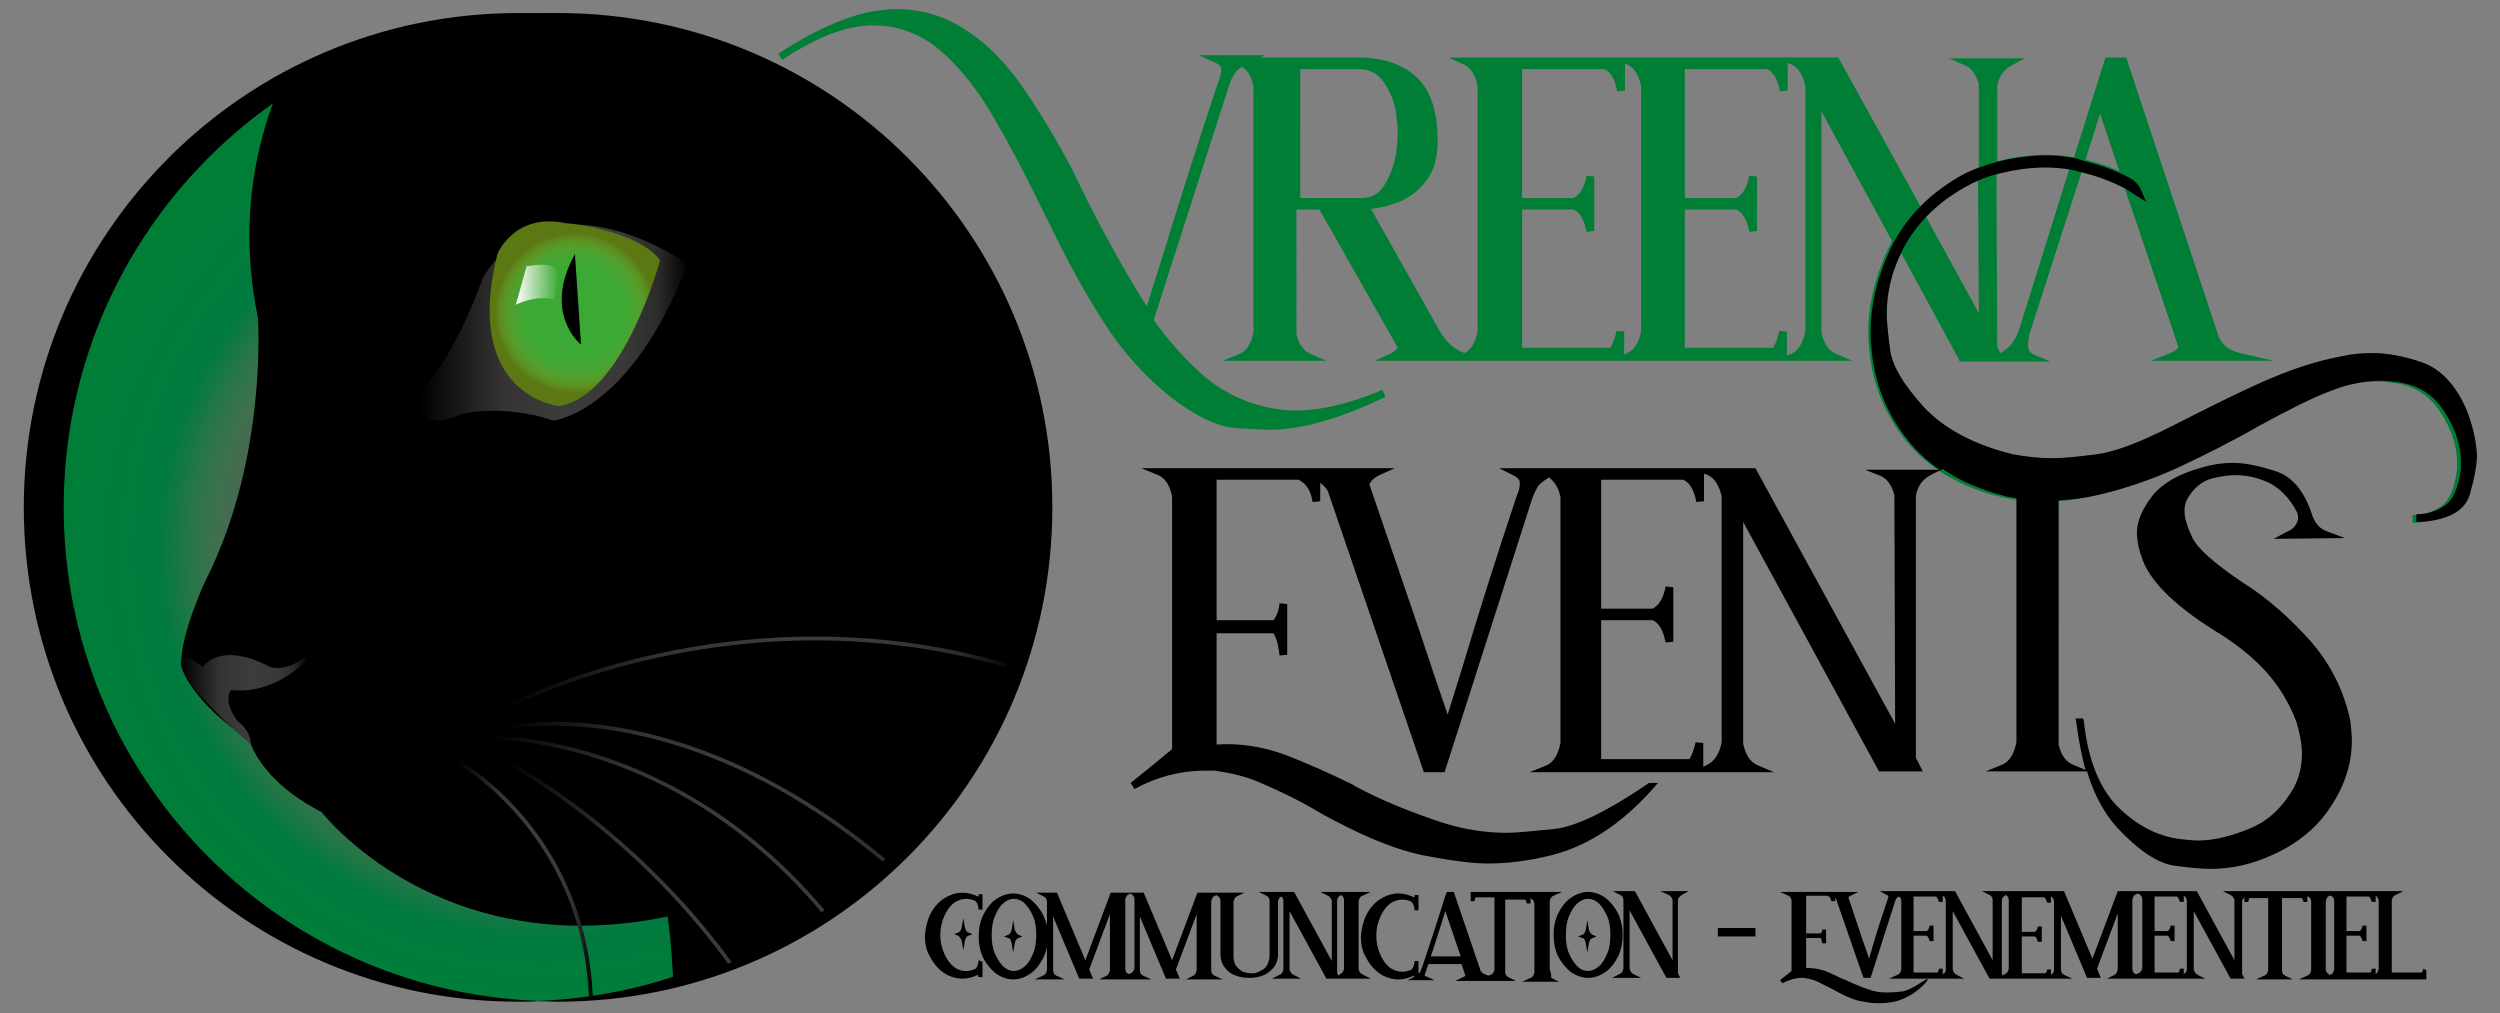 <svg xmlns="http://www.w3.org/2000/svg" xmlns:xlink="http://www.w3.org/1999/xlink" id="Calque_1" x="0px" y="0px" viewBox="0 0 325.7 132" style="enable-background:new 0 0 325.7 132;" xml:space="preserve"><rect x="0" y="0" width="325.7" height="132" fill="#808080" stroke="none"/> <style type="text/css"> .st0{fill:#007E35;} .st1{fill:url(#SVGID_1_);} .st2{clip-path:url(#SVGID_00000054951755271187090470000002460442611564538270_);} .st3{fill:url(#SVGID_00000023971136419268781960000014147261697345276071_);} .st4{fill:url(#SVGID_00000116234447372631069150000005149487791409542790_);} .st5{fill:url(#SVGID_00000016034351053593609300000007783943738293247933_);} .st6{fill:url(#SVGID_00000111176691925061485940000000426844429157059204_);} .st7{fill:none;stroke:url(#SVGID_00000169540593485204169440000012684773525151999123_);stroke-width:0.5;stroke-miterlimit:10;} .st8{fill:none;stroke:url(#SVGID_00000141426022904568496150000014185382655839005607_);stroke-width:0.5;stroke-miterlimit:10;} .st9{fill:none;stroke:url(#SVGID_00000131326128822710914910000010050689938085467275_);stroke-width:0.5;stroke-miterlimit:10;} .st10{fill:none;stroke:url(#SVGID_00000060027483696981417920000005246980016382486690_);stroke-width:0.5;stroke-miterlimit:10;} .st11{fill:none;stroke:url(#SVGID_00000175294572585335803380000012230548331485054101_);stroke-width:0.5;stroke-miterlimit:10;} </style> <g> <g> <path d="M125.7,120.8l-0.2-1.2l-0.2,1.2c-0.1,0.4-0.2,0.6-0.5,0.7l-0.5,0.2l0.5,0.2c0.2,0.1,0.4,0.4,0.5,0.7l0.2,1.2l0.2-1.2 c0.1-0.4,0.2-0.6,0.5-0.7l0.5-0.2l-0.5-0.2C126,121.5,125.8,121.2,125.7,120.8z"></path> <path d="M127.5,125.1c-0.1,0.8-0.3,1-0.4,1.1c-0.9,0.5-2.1,0.4-2.9-0.3c-0.5-0.4-0.9-1-1.2-1.7c-0.3-0.7-0.5-1.5-0.5-2.4 c0-0.9,0.2-1.7,0.5-2.4c0.3-0.7,0.7-1.3,1.2-1.7c0.5-0.4,1.1-0.6,1.7-0.6c0.4,0,0.9,0.1,1.2,0.3c0.1,0.1,0.3,0.3,0.4,1.1l0.5,0 l0-2l-0.5,0c0,0.2,0,0.3-0.1,0.3c-0.6-0.3-1.3-0.5-2-0.5c-0.9,0-1.7,0.3-2.5,0.8c-0.7,0.5-1.3,1.2-1.7,2c-0.4,0.8-0.6,1.7-0.7,2.7 v0.2c0,1,0.2,1.9,0.7,2.7c0.4,0.8,1,1.5,1.7,2c0.7,0.5,1.6,0.8,2.5,0.8c0.7,0,1.4-0.2,2-0.5c0,0,0,0,0,0c0,0.1,0,0.2,0.1,0.3 l0.5,0l0-2L127.5,125.1z"></path> <path d="M131.8,122.9l0.2,1.2l0.2-1.2c0.1-0.4,0.2-0.6,0.5-0.7l0.5-0.2l-0.5-0.2c-0.2-0.1-0.4-0.4-0.5-0.7l-0.2-1.2l-0.2,1.2 c-0.1,0.4-0.2,0.6-0.5,0.7l-0.5,0.2l0.5,0.2C131.6,122.2,131.7,122.5,131.8,122.9z"></path> <path d="M177,126.3l0-8.9c0.1-0.4,0.2-0.6,0.5-0.7l1.1-0.5h-2.9h-1.8h-1.9l1,0.5c0.2,0.1,0.4,0.3,0.5,0.6l0,7.9l-4.9-9h-0.6h-2.2 H164l1,0.5c0.2,0.1,0.4,0.3,0.4,0.7v7c0,0.5-0.1,0.9-0.3,1.3s-0.5,0.6-0.9,0.8c-0.4,0.2-0.7,0.3-0.8,0.3c-0.2,0-0.4,0-0.4,0 c-0.4,0-0.7-0.1-1.1-0.2c-0.3-0.2-0.6-0.4-0.9-0.8c-0.2-0.3-0.3-0.8-0.3-1.3l0-7c0.1-0.4,0.2-0.6,0.4-0.7l1-0.5h-2.9h-1.8h-1.4 l-3.3,8.8l-3.7-8.8h-1.1h-1.8h-1.4l-3.3,8.8l-3.7-8.8H135l1,0.5c0.2,0.1,0.4,0.3,0.4,0.7l0,3.1c-0.1-0.5-0.3-0.9-0.5-1.4 c-0.4-0.8-1-1.5-1.6-2c-0.7-0.5-1.5-0.8-2.3-0.8c-0.8,0-1.6,0.3-2.3,0.8c-0.7,0.5-1.2,1.2-1.6,2c-0.4,0.8-0.6,1.8-0.6,2.8 c0,1,0.2,2,0.6,2.8c0.4,0.8,1,1.5,1.6,2c0.7,0.5,1.5,0.8,2.3,0.8c0.8,0,1.6-0.3,2.3-0.8c0.7-0.5,1.2-1.2,1.6-2 c0.2-0.4,0.4-0.9,0.5-1.4l0,3c-0.1,0.4-0.2,0.6-0.5,0.7l-1.1,0.5h3.9l-1.1-0.5c-0.2-0.1-0.4-0.3-0.4-0.7v-7l3.4,8.1h1.8l-0.5-1.2 l2.7-7.2l0,7.3c-0.1,0.4-0.2,0.6-0.4,0.7l-1,0.5h2.9h1.8h2.1l-1.1-0.5c-0.2-0.1-0.4-0.3-0.4-0.7v-7l3.4,8.1h1.8l-0.5-1.2l2.7-7.2 l0,7.3c-0.1,0.4-0.2,0.6-0.4,0.7l-1,0.5h4.8l-1.1-0.5c-0.2-0.1-0.4-0.3-0.4-0.7l0-9c0.1-0.4,0.2-0.6,0.5-0.7l0.2-0.1l0.1,0.1 c0.2,0.1,0.4,0.3,0.4,0.7v6.9c0,0.7,0.2,1.3,0.6,1.8c0.4,0.5,0.8,0.8,1.4,1c0.5,0.2,1.1,0.3,1.8,0.3c0.6,0,1.2-0.1,1.7-0.3 c0.6-0.2,1-0.6,1.4-1c0.4-0.5,0.6-1.1,0.6-1.8l0-6.9c0.1-0.3,0.2-0.5,0.4-0.6c0.2,0.1,0.3,0.3,0.3,0.6l0,8.9 c-0.1,0.4-0.2,0.6-0.5,0.7l-1,0.5h3.8l-1-0.5c-0.2-0.1-0.4-0.3-0.5-0.7v-7.6l4.8,8.8h1h0.9h3.9l-1-0.5 C177.2,126.8,177.1,126.6,177,126.3z M129.2,121.8c0-0.9,0.1-1.7,0.4-2.4c0.3-0.7,0.6-1.3,1.1-1.7c0.4-0.4,0.9-0.6,1.4-0.6 c0.5,0,1,0.2,1.4,0.6c0.4,0.4,0.8,1,1.1,1.7c0.3,0.7,0.4,1.5,0.4,2.4c0,0.9-0.1,1.7-0.4,2.4c-0.3,0.7-0.6,1.3-1.1,1.7 c-0.9,0.8-2,0.8-2.8,0c-0.4-0.4-0.8-1-1.1-1.7C129.3,123.5,129.2,122.7,129.2,121.8z M147,126.9c-0.2-0.1-0.4-0.3-0.4-0.7l0-9 c0.1-0.4,0.2-0.6,0.5-0.7l0.2-0.1l0.1,0.1c0.2,0.1,0.4,0.3,0.4,0.7l0,8.9c-0.1,0.4-0.2,0.6-0.5,0.7l-0.2,0.1L147,126.9z M174.4,127.1l-0.2-0.3l0-9.5c0-0.3,0.2-0.5,0.5-0.7l0,0l0,0c0.2,0.1,0.4,0.3,0.4,0.7l0,8.9c-0.1,0.4-0.2,0.6-0.5,0.7L174.4,127.1 z"></path> <path d="M201.9,126.3l0-8.9c0.1-0.4,0.2-0.6,0.5-0.7l1.1-0.5h-3.8h-0.9h-7.2v1.2l0.5,0c0.1-0.4,0.1-0.5,0.2-0.5h2.4l0,9.4 c-0.1,0.4-0.2,0.6-0.5,0.7l-0.3,0.1l-0.3-0.1c-0.1-0.1-0.3-0.1-0.4-0.2c-0.1-0.1-0.2-0.2-0.3-0.3l-3.5-10.3h-0.9l-0.1,0.2 c-2.6,8.2-3.3,10.1-3.4,10.3c0,0-0.1,0.1-0.2,0.1l0-1.6l-0.5,0c-0.1,0.8-0.3,1-0.4,1.1c-0.4,0.2-0.8,0.3-1.2,0.3 c-0.6,0-1.2-0.2-1.7-0.6c-0.5-0.4-0.9-1-1.2-1.7c-0.3-0.7-0.5-1.5-0.5-2.4c0-0.9,0.2-1.7,0.5-2.4c0.3-0.7,0.7-1.3,1.2-1.7 c0.5-0.4,1.1-0.6,1.7-0.6c0.4,0,0.9,0.1,1.2,0.3c0.1,0.1,0.3,0.3,0.4,1.1l0.5,0l0-2l-0.5,0c0,0.1,0,0.3-0.1,0.3 c-0.6-0.3-1.3-0.5-2-0.5c-0.9,0-1.7,0.3-2.5,0.8c-0.7,0.5-1.3,1.2-1.7,2c-0.4,0.8-0.6,1.7-0.7,2.7v0.2c0,1,0.2,1.9,0.7,2.7 c0.4,0.8,1,1.5,1.7,2c0.7,0.5,1.6,0.8,2.5,0.8c0.7,0,1.4-0.2,2-0.5c0,0,0,0,0,0c0,0,0,0.1,0,0.2l-0.8,0.4h3.5l-1.1-0.5 c-0.1,0-0.2-0.1-0.2-0.1v0c0-0.1,0.1-0.4,0.5-1.5h4.3l0.5,1.5c0,0,0,0.1-0.3,0.2l-1,0.5h3.2h1.6h3.1l-1-0.5 c-0.2-0.1-0.4-0.3-0.4-0.6v-9.5l2.6,0c0,0,0.1,0.1,0.2,0.5l0.5,0v-0.7l0.1,0.1c0.2,0.1,0.4,0.3,0.4,0.7l0,8.9 c-0.1,0.4-0.2,0.6-0.5,0.7l-1.1,0.5h4.8l-1-0.5C202.1,126.8,202,126.6,201.9,126.3z M186.4,124.6c0.5-1.4,1.1-3.4,1.9-5.9l2,5.9 H186.4z"></path> <path d="M211.4,121.8c0-1-0.2-2-0.6-2.8c-0.4-0.8-1-1.5-1.6-2c-0.7-0.5-1.5-0.8-2.3-0.8c-0.8,0-1.6,0.3-2.3,0.8 c-0.7,0.5-1.2,1.2-1.6,2c-0.4,0.8-0.6,1.8-0.6,2.8c0,1,0.2,2,0.6,2.8c0.4,0.8,1,1.5,1.6,2c0.7,0.5,1.5,0.8,2.3,0.8 c0.8,0,1.6-0.3,2.3-0.8c0.7-0.5,1.2-1.2,1.6-2C211.2,123.8,211.4,122.8,211.4,121.8z M204,121.8c0-0.9,0.1-1.7,0.4-2.4 c0.3-0.7,0.6-1.3,1.1-1.7c0.4-0.4,0.9-0.6,1.4-0.6c0.5,0,1,0.2,1.4,0.6c0.4,0.4,0.8,1,1.1,1.7c0.3,0.7,0.4,1.5,0.4,2.4 c0,0.9-0.1,1.7-0.4,2.4c-0.3,0.7-0.6,1.3-1.1,1.7c-0.9,0.8-2,0.8-2.8,0c-0.4-0.4-0.8-1-1.1-1.7C204.1,123.5,204,122.7,204,121.8z"></path> <path d="M206.6,122.9l0.2,1.2l0.2-1.2c0.1-0.4,0.2-0.6,0.5-0.7l0.5-0.2l-0.5-0.2c-0.2-0.1-0.4-0.3-0.5-0.7l-0.2-1.2l-0.2,1.2 c-0.1,0.4-0.2,0.6-0.5,0.7l-0.5,0.2l0.5,0.2C206.4,122.2,206.5,122.5,206.6,122.9z"></path> <path d="M217.4,116.6c0.2,0.1,0.4,0.3,0.5,0.6l0,7.9l-4.9-9h-2.9l1,0.5c0.2,0.1,0.4,0.3,0.4,0.7l0,8.9c-0.1,0.4-0.2,0.6-0.5,0.7 l-1,0.5h3.8l-1-0.5c-0.2-0.1-0.4-0.3-0.5-0.7v-7.6l4.8,8.8h1.8l-0.3-0.6l0-9.5c0-0.3,0.2-0.5,0.5-0.7l0.9-0.5h-3.7L217.4,116.6z"></path> <polygon points="223.8,122 228.7,122 228.7,120.9 223.8,120.9 "></polygon> <path d="M315.7,126.2c0,0.2-0.1,0.4-0.2,0.5h-3.9l0-9.4c0.1-0.4,0.2-0.6,0.5-0.7l1-0.5h-3.7h-1.1h-4h-2h-1.9h-0.9h-6.2h-1h-2.7 l1,0.5c0.2,0.1,0.4,0.3,0.5,0.6l0,7.9l-4.9-9h-1.8h-1h-4.2h-1.8h-1.5l-3.3,8.8l-3.7-8.8h-1.9h-1h-4.1h-1.9h-1.8l1,0.5 c0.2,0.1,0.4,0.3,0.4,0.6l0,7.9l-4.9-9h-1.8h-1h-3.7h-2.3h-1l0.9,0.5c0.1,0,0.2,0.1,0.2,0.2c0,0.1,0,0.3-0.1,0.4 c-0.7,2.1-1.4,4.2-2,6.3c-0.1,0.5-0.3,0.9-0.4,1.4c-0.4-1.3-0.9-2.5-1.3-3.8l-1.4-4.2c0.1-0.1,0.2-0.2,0.3-0.2l1-0.5h-3.4 c-1.2,0-2.5,0-3.7,0c-0.6,0-1.3,0-1.9,0h-1.2l1.1,0.5c0.2,0.1,0.4,0.3,0.4,0.7v9.1l-1.5,1.2l0.3,0.4c0.8-0.4,1.6-0.7,2.5-0.7 c0.1,0,0.2,0,0.3,0c0.6,0.1,1.2,0.2,1.8,0.5c0.6,0.3,1.2,0.6,1.8,0.9c0.4,0.2,0.9,0.5,1.3,0.7c1,0.5,2,0.9,2.9,1 c0.9,0.2,1.6,0.2,2.1,0.2c0.8,0,1.5-0.1,2.3-0.3c1.3-0.4,2.6-1.2,3.7-2.4l0.3-0.4H251l-0.1,0c-1.5,1-2.6,1.6-3.4,1.6 c-0.8,0.1-1.4,0.1-1.7,0.1c-0.8,0-1.6-0.1-2.4-0.4c-1.1-0.4-2.1-0.8-3.1-1.3l-0.1,0c-0.8-0.4-1.7-0.8-2.4-1.1 c-0.9-0.3-1.7-0.4-2.5-0.4v-3.9h1.9c0.1,0.1,0.1,0.3,0.2,0.7l0.5,0v-1.8l-0.5,0c0,0.2-0.1,0.4-0.2,0.5h-1.9v-4.9h2.8 c0.1,0.1,0.2,0.1,0.3,0.2c0.1,0.1,0.1,0.3,0.2,0.5l0.5,0v-0.4c0,0,0.1,0,0.1,0.1l3.5,10.1l0.1,0.2h0.9l3.2-10 c0.1-0.2,0.1-0.3,0.2-0.4c0.1-0.1,0.2-0.1,0.3-0.2c0.2,0.1,0.3,0.3,0.3,0.6l0,8.9c-0.1,0.4-0.2,0.6-0.5,0.7l-1.1,0.5h6h1h2.8 l-1-0.5c-0.2-0.1-0.4-0.3-0.5-0.7v-7.6l4.8,8.8h0.9h0.9h5.1h1h2.9l-1.1-0.5c-0.2-0.1-0.4-0.3-0.4-0.7v-7l3.4,8.1h1.8l-0.5-1.2 l2.7-7.2l0,7.3c-0.1,0.4-0.2,0.6-0.4,0.7l-1,0.5h3h1.8h4.2h1h2.8l-1-0.5c-0.2-0.1-0.4-0.3-0.5-0.7v-7.6l4.8,8.8h1.8l-0.3-0.6 l0-9.5c0-0.2,0.2-0.4,0.3-0.5v0.6l0.5,0c0.1-0.4,0.1-0.5,0.2-0.5h2.4l0,9.4c-0.1,0.4-0.2,0.6-0.5,0.7l-1.1,0.5h4.8l-1-0.5 c-0.2-0.1-0.4-0.3-0.4-0.6v-9.5l2.6,0c0,0,0.1,0.1,0.2,0.5l0.5,0v-0.7l0.1,0c0.2,0.1,0.4,0.3,0.4,0.7l0,8.9 c-0.1,0.4-0.2,0.6-0.5,0.7l-1.1,0.5h2.8h2h3.9h1.1h0.1c1.1,0,2.1,0,3.2,0h3.5v-1.2L315.7,126.2z M278.2,126.9 c-0.2-0.1-0.4-0.3-0.4-0.7l0-9c0.1-0.4,0.2-0.6,0.5-0.7l0.2-0.1l0.2,0.1c0.2,0.1,0.4,0.3,0.4,0.7l0,8.9c-0.1,0.4-0.2,0.6-0.5,0.7 l-0.2,0.1L278.2,126.9z M253.1,126.9v-0.7l-0.5,0c0,0.2-0.1,0.4-0.2,0.5h-3.1v-4.8h1.7c0.2,0.1,0.3,0.4,0.4,0.7l0.5,0v-2l-0.5,0 c-0.1,0.4-0.2,0.6-0.4,0.7h-1.7v-4.5h2.9c0.2,0.1,0.3,0.4,0.4,0.7l0.5,0v-0.8c0.2,0.1,0.4,0.3,0.4,0.7l0,8.9 C253.5,126.6,253.4,126.8,253.1,126.9L253.1,126.9z M260.9,127.1l-0.1-0.3l0-9.5c0-0.3,0.2-0.5,0.5-0.7l0,0 c0.2,0.1,0.4,0.3,0.4,0.7l0,8.9c-0.1,0.4-0.2,0.6-0.5,0.7L260.9,127.1z M267.2,127v-0.7l-0.5,0c0,0.2-0.1,0.4-0.2,0.5h-3.1v-4.8 h1.7c0.2,0.1,0.3,0.4,0.4,0.7l0.5,0v-2l-0.5,0c-0.1,0.4-0.2,0.6-0.4,0.7h-1.7v-4.5h2.9c0.2,0.1,0.3,0.4,0.4,0.7l0.5,0v-0.8l0,0 c0.2,0.1,0.4,0.3,0.4,0.7l0,8.9C267.6,126.6,267.5,126.8,267.2,127L267.2,127z M284.5,126.9v-0.7l-0.5,0c0,0.2-0.1,0.4-0.2,0.5 h-3.1v-4.8h1.7c0.2,0.1,0.3,0.4,0.4,0.7l0.5,0v-2l-0.5,0c-0.1,0.4-0.2,0.6-0.4,0.7h-1.7v-4.5h2.9c0.2,0.1,0.3,0.4,0.4,0.7l0.5,0 v-0.8c0.2,0.1,0.4,0.3,0.4,0.7l0,8.9C284.9,126.6,284.7,126.8,284.5,126.9L284.5,126.9z M303.4,126.9c-0.2-0.1-0.4-0.3-0.4-0.6 l0-8.9c0.1-0.4,0.2-0.6,0.5-0.7l0.1,0l0.1,0c0.2,0.1,0.4,0.3,0.4,0.7l0,8.9c-0.1,0.4-0.2,0.6-0.5,0.7H303.4L303.4,126.9z M309,126.2c0,0.2-0.1,0.4-0.2,0.5h-3.1v-4.8h1.7c0.2,0.1,0.3,0.4,0.4,0.7l0.5,0v-2l-0.5,0c-0.1,0.4-0.2,0.6-0.4,0.7h-1.7v-4.5 h2.9c0.2,0.1,0.3,0.4,0.4,0.7l0.5,0v-0.8c0.2,0.1,0.3,0.3,0.4,0.6l0,8.9c-0.1,0.4-0.2,0.6-0.4,0.7v-0.7L309,126.2z"></path> </g> <path class="st0" d="M321.3,53.3c-1.4-3.2-3.4-5.3-5.8-6.1c-2.3-0.8-4.5-1.2-6.4-1.2c-1.3,0-2.6,0.1-3.9,0.4 c-3.4,0.6-6.9,1.8-10.3,3.3c-3.4,1.5-7.3,3.5-11.7,5.7c-4.3,2.2-7.7,3.5-10.1,3.8c-2.4,0.3-4.4,0.5-5.7,0.5c-1.8,0-3.5-0.2-5.1-0.5 c-5-1.2-9-3.3-11.7-6.2c-2.7-3-4.2-5.5-4.4-7.7c-0.3-2.2-0.4-3.7-0.4-4.4c0-2.7,0.6-5.3,1.9-7.9l7.5,13.8l0.1,0.3h2.9h2.8h6.1 l-2.1-0.9c-0.5-0.2-0.8-0.6-0.8-1.3c0-0.4,0.1-0.8,0.2-1.4l6.8-21.1c2.1,0.5,4,1.2,5.6,2.1c0.6,1.9,1.3,3.7,1.9,5.6 c1.7,5,3.4,10,5.1,15.1c0,0,0,0.4-1.3,0.9l-2.3,0.9h16l-4.3-1c-1.4-0.3-2.3-1-2.8-2L277,7.5h-2.7l-4.1,13c-3-0.6-6.3-0.4-10,0.5 l0-9.8c0.2-1.2,0.8-2.1,1.9-2.7l1.7-0.9h-9.9l2.1,0.9c0.9,0.4,1.5,1.3,1.8,2.5l0,10.8c-0.6,0.2-1.2,0.5-1.7,0.8 c-2.3,1.2-4.2,2.7-5.9,4.3L239.5,7.5h-6.7h-1.6h-19.6h-1.7h-21.2l2,0.9c0.9,0.4,1.5,1.4,1.8,2.8l0,32c-0.3,1.4-0.8,2.3-1.7,2.8 c-1.2-0.4-2.3-1.3-3.2-2.8l-9-16c1.4-0.1,2.7-0.5,3.9-1c1.4-0.6,2.6-1.6,3.5-2.9c0.9-1.3,1.3-3,1.3-5c0-3.7-0.9-6.5-2.7-8.2 c-1.8-1.7-4.3-2.6-7.7-2.6h-12.7l0.6-0.3h-8.6l2,0.9c0.9,0.4,0.9,0.8,0.9,0.9c0,0.5-0.1,1.1-0.4,1.7c-2.6,7.8-5.1,15.7-7.5,23.5 c-0.6,1.9-1.2,3.8-1.8,5.7c-0.3-0.5-0.6-0.9-0.9-1.4c-2.3-3.8-4.6-7.9-6.7-12.1c-0.5-1-1.1-2.2-1.8-3.7l-0.3-0.6l0,0 c-2-3.8-4.1-7.3-6.3-10.5c-2.3-3.4-4.9-6-7.6-7.7c-2.7-1.8-5.7-2.7-8.9-2.7c-0.6,0-1.2,0-1.9,0.1c-3.9,0.4-8.4,2.3-13.6,5.7 c0,0,0,0,0,0c0,0,0,0,0,0l0.5,0.8c4.5-3,8.5-4.5,11.8-4.5c3.3,0,6.2,1.1,8.7,3.2c2.6,2.2,4.9,5.1,7,8.7c2.1,3.6,4.2,7.6,6.2,11.7 l1.3,2.6c2.1,4.4,4.4,8.6,6.9,12.5c2.5,3.9,5.5,7.2,8.8,9.8c3.4,2.6,6.3,3.9,8.7,4c2.4,0.1,3.7,0.2,4,0.2c4.3,0,9.4-1.5,15.2-4.3 l-0.4-0.9c-5.3,2.2-9.8,3.1-13.7,2.5c-3.9-0.6-7.3-2.2-10.2-4.9c-2.1-1.9-4.1-4.2-5.9-6.7l9.8-30.5c0.2-0.7,0.5-1.2,0.8-1.7 c0.2-0.3,0.5-0.5,0.9-0.8c0.8,0.5,1.3,1.4,1.5,2.6l0,32c-0.3,1.5-0.9,2.4-1.8,2.8l-2.2,0.9h13.5l-2.1-0.9c-0.9-0.4-1.5-1.3-1.8-2.6 V27.3h3l10.2,18c-0.3,0.4-0.6,0.6-1,0.8l-2,0.9h9.2h6h15.2h1.8h19.7h1.5h8.8l-2.1-0.9c-1-0.4-1.6-1.4-1.9-2.8V14.5l9.2,16.9 c-0.1,0.1-0.1,0.2-0.2,0.4c-1.9,3.8-2.9,7.7-2.9,11.5c0,0.6,0,1.2,0.1,1.8c0.3,4.5,1.9,8.7,4.8,12.3c2.9,3.6,7.1,6.1,12.6,7.4 c3.8,0.8,7.7,0.7,11.4-0.1c3.7-0.8,7.5-2.1,11-3.7c3.6-1.7,7-3.4,10.3-5.3c4-2.2,7.2-3.8,9.6-4.7c2.3-0.9,4.5-1.3,6.4-1.3 c0.8,0,1.6,0.1,2.4,0.2c2.7,0.4,4.6,1.7,6,3.9c1.4,2.2,2.1,4.3,2.1,6.4c0,0.3,0,0.7,0,1c-0.3,2.4-1,4-2,4.7 c-1.1,0.8-2.4,1.2-3.8,1.2l0,0.5c0,0,0,0,0,0c0,0,0,0,0,0l0,0.5h0c4-0.1,6.4-1.4,7-3.7c0.6-2.1,0.9-3.8,0.9-5 C322.6,57.3,322.1,55.3,321.3,53.3z M257.8,40.8l-6.9-12.6c1.6-1.7,3.5-3.1,5.8-4.3c0.3-0.2,0.7-0.3,1-0.4L257.8,40.8z M260.1,22.6 c0.1,0,0.2-0.1,0.3-0.1c3.3-0.8,6.5-1,9.2-0.5L263,43.1c-0.5,1.4-1.3,2.3-2.4,2.9l-0.4-0.8L260.1,22.6z M271.7,20.8l1.9-6l2.5,7.5 C274.8,21.7,273.3,21.2,271.7,20.8z M169.3,9h7.7c1.3,0,2.4,0.5,3.2,1.6c0.8,1.1,1.3,2.3,1.6,3.6c0.2,1.3,0.3,2.4,0.3,3.2 c0,0.8-0.1,1.7-0.2,2.5c-0.3,1.7-0.8,3.1-1.6,4.3c-0.7,1.1-1.7,1.6-2.9,1.6h-8V9z M211.6,46.2v-3l-1-0.1c-0.2,1-0.5,1.7-0.8,2.2 h-11.5V27.3h6.7c0.9,0.4,1.4,1.4,1.7,2.9l1-0.1V23l-1-0.1c-0.3,1.5-0.8,2.4-1.7,2.9h-6.7V9H209c0.9,0.4,1.4,1.4,1.7,2.9l1-0.1V8.3 l0.3,0.1c0.9,0.4,1.5,1.4,1.8,2.8l0,32c-0.3,1.5-0.9,2.4-1.8,2.8L211.6,46.2z M232.8,46.3v-3.1l-1-0.1c-0.2,1-0.5,1.7-0.8,2.2 h-11.5V27.3h6.7c0.9,0.4,1.4,1.4,1.7,2.9l1-0.1V23l-1-0.1c-0.3,1.5-0.8,2.4-1.7,2.9h-6.7V9h10.7c0.9,0.4,1.4,1.4,1.7,2.9l1-0.1V8.2 l0.5,0.2c0.9,0.4,1.5,1.4,1.8,2.8l0,32c-0.3,1.5-0.9,2.4-1.8,2.9L232.8,46.3z"></path> <path d="M321.3,53.3L321.3,53.3c-1.4-3.2-3.4-5.3-5.8-6.1c-2.3-0.8-4.5-1.2-6.4-1.2c-1.3,0-2.6,0.1-3.9,0.4 c-3.4,0.6-6.9,1.8-10.3,3.3c-3.4,1.5-7.4,3.5-11.7,5.7c-4.3,2.2-7.7,3.5-10.1,3.8c-2.4,0.3-4.4,0.5-5.7,0.5c-1.8,0-3.5-0.2-5.1-0.5 c-5-1.2-9-3.3-11.7-6.2c-2.7-3-4.2-5.5-4.4-7.7c-0.3-2.3-0.4-3.7-0.4-4.4c0-2.9,0.7-5.8,2.2-8.6c1.8-3.4,4.7-6.2,8.7-8.3 c1.2-0.6,2.4-1.1,3.8-1.4c3.6-0.9,6.9-1,9.8-0.4l0.7,0.2c0.2,0,0.3,0.1,0.4,0.1c3.3,0.8,5.7,2.2,5.7,2.2l2.5,1.6l-0.6-1.4 c-0.5-1.3-1.7-1.8-1.7-1.8c-2.8-1.5-5.9-2.1-6-2.2l-0.6-0.2c-3.1-0.7-6.6-0.6-10.6,0.4c-1.4,0.4-2.8,0.9-4.1,1.5 c-4.3,2.3-7.4,5.4-9.4,9.2c-1.9,3.8-2.9,7.7-2.9,11.5c0,0.6,0,1.2,0.1,1.8c0.3,4.5,1.9,8.7,4.8,12.3c1.1,1.4,2.5,2.7,4.1,3.8H243 L245,62c0.9,0.4,1.5,1.3,1.8,2.5l0.1,29.8l-18.2-33.3H222h-1.6h-16.7h-4.7h-3.7l1.8,0.9c0.9,0.4,0.9,0.9,0.9,1 c0,0.5-0.1,1.1-0.4,1.7c-2.5,7.5-4.9,15-7.1,22.4c-0.6,2-1.3,4.1-1.9,6.1c-1.7-4.9-3.3-9.9-5-14.8l-5.2-15.2 c0.3-0.6,0.7-0.9,1.3-1.2l2-0.9h-10.5c-4.4,0-8.8,0-13.2,0c0,0,0,0,0,0c-2.3,0-4.6,0-6.9,0h-2.4l2.2,0.9c0.9,0.4,1.5,1.3,1.8,2.8 v32.9c-2.3,1.9-4,3.3-5.4,4.4l0.5,0.8c2.9-1.6,6-2.4,9.2-2.4c0.4,0,0.8,0,1.2,0c2.2,0.3,4.4,0.8,6.5,1.8c2.1,0.9,4.4,2,6.6,3.3 c1.5,0.9,3.1,1.7,4.7,2.5c3.7,1.8,7.2,3.1,10.3,3.6c3.2,0.6,5.7,0.9,7.6,0.9c2.7,0,5.5-0.4,8.3-1.1c4.7-1.2,9.1-4.1,13.1-8.6 l0.7-0.8h-1.2l-0.1,0.1c-5.3,3.6-9.4,5.6-12.2,5.9c-2.9,0.3-5,0.5-6.2,0.5c-3,0-5.9-0.5-8.6-1.4c-3.9-1.3-7.7-2.8-11.2-4.7 l-0.3-0.2c-3.1-1.5-6-2.8-8.6-3.8c-3.2-1.2-6.3-1.6-9.1-1.4V82.5h7.4c0.2,0.3,0.6,1,0.8,2.9l1-0.1v-6.6l-1-0.1 c-0.1,1-0.4,1.7-0.8,2.2h-7.4V62.5h10.7c0.5,0.3,0.9,0.6,1.2,1.1c0.3,0.5,0.5,1.1,0.6,1.8l1-0.1v-2.4c0.4,0.3,0.8,0.7,1,1.1 l12.5,36.6h2.7l11.4-35.6c0.2-0.6,0.5-1.2,0.8-1.7c0.3-0.4,0.8-0.7,1.4-1.1c0.7,0.5,1.3,1.4,1.5,2.6l0,32c-0.3,1.5-0.9,2.5-1.8,2.9 l-2.2,0.9h21.5h1.5h8.8l-2.1-0.9c-1-0.4-1.6-1.4-1.9-2.8V68l17.7,32.5h5.7l-0.9-1.8l0-34.1c0.2-1.2,0.8-2.1,1.9-2.7l1.6-0.8 c2.3,1.6,5.2,2.8,8.4,3.6c0.4,0.1,0.8,0.1,1.2,0.2l0,31.8c-0.3,1.5-0.9,2.5-1.8,2.9l-2.2,0.9h13.2c0.9,3,2.2,5.4,3.9,7.3 c2.8,3,5.3,4.7,7.6,5c2.2,0.3,3.7,0.4,4.6,0.4c2.7,0,5.4-0.6,8-1.8c3.4-1.5,6-3.7,7.7-6.4c1.8-2.7,2.7-5.6,2.7-8.5 c0-0.8-0.1-1.7-0.2-2.6c-0.8-3.8-2.5-7.3-5.2-10.4c-2.7-3-5.6-5.6-8.8-7.6c-3.7-2.5-5.9-4.4-6.6-5.9c-0.7-1.5-1-2.6-1-3.4 c0-0.8,0.2-1.4,0.6-2c0.9-1.3,1.9-2,3.1-2.3c1.3-0.3,2.2-0.4,2.9-0.4c1.2,0,2.4,0.2,3.7,0.7c1.9,0.7,3.3,2.1,4.4,4.2l0,0.1 c0.1,0.2,0.1,0.4,0.1,0.6c0,0.2-0.1,0.5-0.2,0.7c-0.3,0.5-0.6,0.8-1.1,1l-1.9,1l9.3-0.1l-2.4-0.9c-0.8-0.3-1.4-0.9-1.8-1.9 c-1-3.2-2.6-5.2-4.8-5.9c-2.1-0.7-4-1.1-5.6-1.1c-1.3,0-2.7,0.2-4,0.6c-3,0.8-5.1,2-6.5,3.7c-1.3,1.7-2,3.3-2,4.8 c0,1.1,0.3,2.4,0.8,3.7c1.2,3,4.6,6.2,10.2,9.6c2.2,1.4,4.2,3,5.9,4.9c1.7,1.9,3,4.1,3.9,6.5c0.4,1.4,0.7,2.8,0.7,4.1 c0,1.7-0.4,3.2-1.1,4.5c-1.4,2.4-3.2,4.2-5.6,5.2c-2.4,1-4.7,1.6-6.8,1.6c-0.8,0-1.6-0.1-2.5-0.2c-3-0.4-5.7-1.9-8.1-4.3 c-2.3-2.4-3.8-6.1-4.3-11l-0.1-0.4h-1l0.1,0.5c0.3,2.3,0.7,4.4,1.2,6.2l-1.7-0.7c-0.9-0.4-1.5-1.3-1.8-2.6V65.2 c1.6-0.1,3.1-0.3,4.6-0.6c3.7-0.8,7.5-2.1,11-3.7c3.6-1.7,7-3.4,10.3-5.3c4-2.2,7.2-3.8,9.6-4.7c2.3-0.9,4.5-1.3,6.4-1.3 c0.8,0,1.6,0.1,2.4,0.2c2.7,0.4,4.6,1.7,6,3.9c1.4,2.2,2.1,4.3,2.1,6.4c0,0.3,0,0.7,0,1c-0.3,2.4-1,4-2,4.7 c-1.1,0.8-2.4,1.2-3.8,1.2l0,0.5c0,0,0,0,0,0c0,0,0,0,0,0l0,0.5h0c4-0.1,6.4-1.4,7-3.7c0.6-2.1,0.9-3.8,0.9-5 C322.6,57.3,322.1,55.3,321.3,53.3z M221.9,99.9v-3.1l-1-0.1c-0.2,1-0.5,1.7-0.8,2.2h-11.5V80.8h6.7c0.9,0.4,1.4,1.4,1.7,2.9l1-0.1 v-7.1l-1-0.1c-0.3,1.5-0.8,2.4-1.7,2.9h-6.7V62.5h10.7c0.9,0.4,1.4,1.4,1.7,2.9l1-0.1v-3.6l0.5,0.2c0.9,0.4,1.5,1.4,1.8,2.8l0,32 c-0.3,1.5-0.9,2.4-1.8,2.9L221.9,99.9z"></path> <g> <radialGradient id="SVGID_1_" cx="71.148" cy="71.573" r="78.614" gradientTransform="matrix(1 0 0 1 0 3.435808e-02)" gradientUnits="userSpaceOnUse"> <stop offset="0.412" style="stop-color:#000000"></stop> <stop offset="0.435" style="stop-color:#353936"></stop> <stop offset="0.47" style="stop-color:#47554A"></stop> <stop offset="0.509" style="stop-color:#496750"></stop> <stop offset="0.55" style="stop-color:#3E714E"></stop> <stop offset="0.595" style="stop-color:#257647"></stop> <stop offset="0.643" style="stop-color:#007A40"></stop> <stop offset="0.698" style="stop-color:#007C3B"></stop> <stop offset="0.761" style="stop-color:#007D38"></stop> <stop offset="0.842" style="stop-color:#007E36"></stop> <stop offset="1" style="stop-color:#007E35"></stop> </radialGradient> <path class="st1" d="M113.9,113.3C102.4,124,87,130.5,70.1,130.5c-35.6,0-64.4-28.8-64.4-64.4S34.5,1.7,70.1,1.7 c17.3,0,33,6.8,44.6,17.9C114.7,113.3,113.9,19.6,113.9,113.3z"></path> <g> <path d="M8.3,66.1c0-34.7,27.4-63,61.8-64.3c-0.9,0-1.7-0.1-2.6-0.1C31.9,1.7,3.1,30.6,3.1,66.1c0,35.6,28.8,64.4,64.4,64.4 c0.9,0,1.7,0,2.6-0.1C35.7,129.1,8.3,100.8,8.3,66.1z"></path> <path d="M131.9,66.1c0,34.7-27.4,63-61.8,64.3c0.9,0,1.7,0.1,2.6,0.1c35.6,0,64.4-28.8,64.4-64.4c0-35.6-28.8-64.4-64.4-64.4 c-0.9,0-1.7,0-2.6,0.1C104.4,3.1,131.9,31.4,131.9,66.1z"></path> </g> <g> <defs> <circle id="SVGID_00000153689320312262249130000005653469224213796745_" cx="70.1" cy="66.1" r="64.4"></circle> </defs> <clipPath id="SVGID_00000115493771439092535310000003535609373895569591_"> <use xlink:href="#SVGID_00000153689320312262249130000005653469224213796745_" style="overflow:visible;"></use> </clipPath> <g style="clip-path:url(#SVGID_00000115493771439092535310000003535609373895569591_);"> <path d="M141.5-19.6H64.8l-2.6,7.6L54.4-12c0,0-27.7,19.5-20.8,53.4c0,0,1.3,18.2-6.8,34.2c0,0-3.7,7.8-3.1,11.5 c0,0,1.4,4.5,8.8,9.3c0,0,1.2,5.2,9.4,9.4c0,0,15.3,19.8,45.1,13.6c3.4,26.8-5.4,44.9-5.4,44.9l39.3-0.4v-12.4h20.4L141.5-19.6z "></path> <linearGradient id="SVGID_00000172428807218593283440000015897942377081139346_" gradientUnits="userSpaceOnUse" x1="54.631" y1="42.033" x2="89.564" y2="42.033"> <stop offset="0" style="stop-color:#000000"></stop> <stop offset="0.313" style="stop-color:#353433"></stop> <stop offset="0.535" style="stop-color:#3C3C3B"></stop> <stop offset="0.759" style="stop-color:#3A3938"></stop> <stop offset="0.889" style="stop-color:#2C2C2B"></stop> <stop offset="0.996" style="stop-color:#030303"></stop> <stop offset="1" style="stop-color:#000000"></stop> </linearGradient> <path style="fill:url(#SVGID_00000172428807218593283440000015897942377081139346_);" d="M62.9,36.2c0,0-3.3,9.7-8.1,14.9 c0,0-1.7,5.9,5.4,2.8c0,0,5.4-1.3,11.9,0.9c0,0,10-1,17.5-20.4C89.6,34.4,71.8,21.7,62.9,36.2z"></path> <radialGradient id="SVGID_00000034803070257160137760000013120634927083076233_" cx="74.913" cy="40.745" r="11.581" gradientTransform="matrix(1 0 0 1 0 3.435808e-02)" gradientUnits="userSpaceOnUse"> <stop offset="0" style="stop-color:#3AAA35"></stop> <stop offset="9.276980e-02" style="stop-color:#3AAA35"></stop> <stop offset="0.108" style="stop-color:#3AAA35"></stop> <stop offset="0.269" style="stop-color:#3AAA35"></stop> <stop offset="0.507" style="stop-color:#3CA935"></stop> <stop offset="0.609" style="stop-color:#42A733"></stop> <stop offset="0.684" style="stop-color:#4AA330"></stop> <stop offset="0.747" style="stop-color:#539E2B"></stop> <stop offset="0.802" style="stop-color:#5A9525"></stop> <stop offset="0.851" style="stop-color:#5E8A1D"></stop> <stop offset="0.895" style="stop-color:#5B7A14"></stop> <stop offset="0.899" style="stop-color:#5B7813"></stop> </radialGradient> <path style="fill:url(#SVGID_00000034803070257160137760000013120634927083076233_);" d="M86,33.9c0,0-4.8,17.8-13.2,19 c0,0-12.6-1.3-8-19.8c0,0,2.2-5.5,9-4C73.8,29,83.1,30,86,33.9z"></path> <path d="M74.9,33.1l0.8,11.8C75.7,44.9,70.6,40.9,74.9,33.1z"></path> <linearGradient id="SVGID_00000170993220593750385260000015250139863679298696_" gradientUnits="userSpaceOnUse" x1="67.172" y1="37.042" x2="72.815" y2="37.042"> <stop offset="0" style="stop-color:#FFFFFF"></stop> <stop offset="1" style="stop-color:#FFFFFF;stop-opacity:0"></stop> </linearGradient> <path style="fill:url(#SVGID_00000170993220593750385260000015250139863679298696_);" d="M67.2,39.7c0,0,2.5-1.3,5-0.7l0.5-2.9 c0,0,0.9-2.3-4.1-1.4L67.2,39.7z"></path> <linearGradient id="SVGID_00000072255185275374983580000003613907387144955300_" gradientUnits="userSpaceOnUse" x1="23.572" y1="91.164" x2="40.078" y2="91.164"> <stop offset="0" style="stop-color:#000000"></stop> <stop offset="0.313" style="stop-color:#353433"></stop> <stop offset="0.535" style="stop-color:#3C3C3B"></stop> <stop offset="0.759" style="stop-color:#3A3938"></stop> <stop offset="0.889" style="stop-color:#2C2C2B"></stop> <stop offset="0.996" style="stop-color:#030303"></stop> <stop offset="1" style="stop-color:#000000"></stop> </linearGradient> <path style="fill:url(#SVGID_00000072255185275374983580000003613907387144955300_);" d="M23.6,86c0,0,0-1.2,2.8,0.9 c0,0,2.2-3.5,8.8,0c0,0,1.7,0.6,3.8-0.8c2-1.4,0.7,0.1,0.7,0.1s-3.8,4.3-9.6,3.7c0,0-1.2,1.4,0.9,4.1c0,0,1.6,1,1.7,3 C32.7,97,23,88.8,23.6,86z"></path> <linearGradient id="SVGID_00000021090823239779131000000007544848204068439729_" gradientUnits="userSpaceOnUse" x1="63.827" y1="118.857" x2="121.114" y2="118.857"> <stop offset="0" style="stop-color:#000000"></stop> <stop offset="0.313" style="stop-color:#353433"></stop> <stop offset="0.535" style="stop-color:#3C3C3B"></stop> <stop offset="0.759" style="stop-color:#3A3938"></stop> <stop offset="0.889" style="stop-color:#2C2C2B"></stop> <stop offset="0.996" style="stop-color:#030303"></stop> <stop offset="1" style="stop-color:#000000"></stop> </linearGradient> <path style="fill:none;stroke:url(#SVGID_00000021090823239779131000000007544848204068439729_);stroke-width:0.5;stroke-miterlimit:10;" d=" M63.8,96.1c0,0,37.9-0.9,57,45.6"></path> <linearGradient id="SVGID_00000011718276056684622970000004609011409996197269_" gradientUnits="userSpaceOnUse" x1="66.103" y1="105.728" x2="121.055" y2="105.728"> <stop offset="0" style="stop-color:#000000"></stop> <stop offset="0.313" style="stop-color:#353433"></stop> <stop offset="0.535" style="stop-color:#3C3C3B"></stop> <stop offset="0.759" style="stop-color:#3A3938"></stop> <stop offset="0.889" style="stop-color:#2C2C2B"></stop> <stop offset="0.996" style="stop-color:#030303"></stop> <stop offset="1" style="stop-color:#000000"></stop> </linearGradient> <path style="fill:none;stroke:url(#SVGID_00000011718276056684622970000004609011409996197269_);stroke-width:0.5;stroke-miterlimit:10;" d=" M66.2,94.8c0,0,25.2-5.9,54.7,22.4"></path> <linearGradient id="SVGID_00000072274915208508523660000003838100278877318529_" gradientUnits="userSpaceOnUse" x1="59.739" y1="132.788" x2="77.223" y2="132.788"> <stop offset="0" style="stop-color:#000000"></stop> <stop offset="0.313" style="stop-color:#353433"></stop> <stop offset="0.535" style="stop-color:#3C3C3B"></stop> <stop offset="0.759" style="stop-color:#3A3938"></stop> <stop offset="0.889" style="stop-color:#2C2C2B"></stop> <stop offset="0.996" style="stop-color:#030303"></stop> <stop offset="1" style="stop-color:#000000"></stop> </linearGradient> <path style="fill:none;stroke:url(#SVGID_00000072274915208508523660000003838100278877318529_);stroke-width:0.5;stroke-miterlimit:10;" d=" M59.9,99.4c0,0,33.9,19.1,6.3,66.9"></path> <linearGradient id="SVGID_00000017490718106460417060000012431561566868856211_" gradientUnits="userSpaceOnUse" x1="66.045" y1="134.255" x2="111.794" y2="134.255"> <stop offset="0" style="stop-color:#000000"></stop> <stop offset="0.313" style="stop-color:#353433"></stop> <stop offset="0.535" style="stop-color:#3C3C3B"></stop> <stop offset="0.759" style="stop-color:#3A3938"></stop> <stop offset="0.889" style="stop-color:#2C2C2B"></stop> <stop offset="0.996" style="stop-color:#030303"></stop> <stop offset="1" style="stop-color:#000000"></stop> </linearGradient> <path style="fill:none;stroke:url(#SVGID_00000017490718106460417060000012431561566868856211_);stroke-width:0.5;stroke-miterlimit:10;" d=" M66.2,99.4c0,0,41,21.1,45.4,69.9"></path> <linearGradient id="SVGID_00000119834915694852226840000003868591680729541037_" gradientUnits="userSpaceOnUse" x1="66.042" y1="87.582" x2="132.247" y2="87.582"> <stop offset="0" style="stop-color:#000000"></stop> <stop offset="0.313" style="stop-color:#353433"></stop> <stop offset="0.535" style="stop-color:#3C3C3B"></stop> <stop offset="0.759" style="stop-color:#3A3938"></stop> <stop offset="0.889" style="stop-color:#2C2C2B"></stop> <stop offset="0.996" style="stop-color:#030303"></stop> <stop offset="1" style="stop-color:#000000"></stop> </linearGradient> <path style="fill:none;stroke:url(#SVGID_00000119834915694852226840000003868591680729541037_);stroke-width:0.5;stroke-miterlimit:10;" d=" M66.2,92c0,0,30-15.9,66-5"></path> </g> </g> </g> </g> </svg>